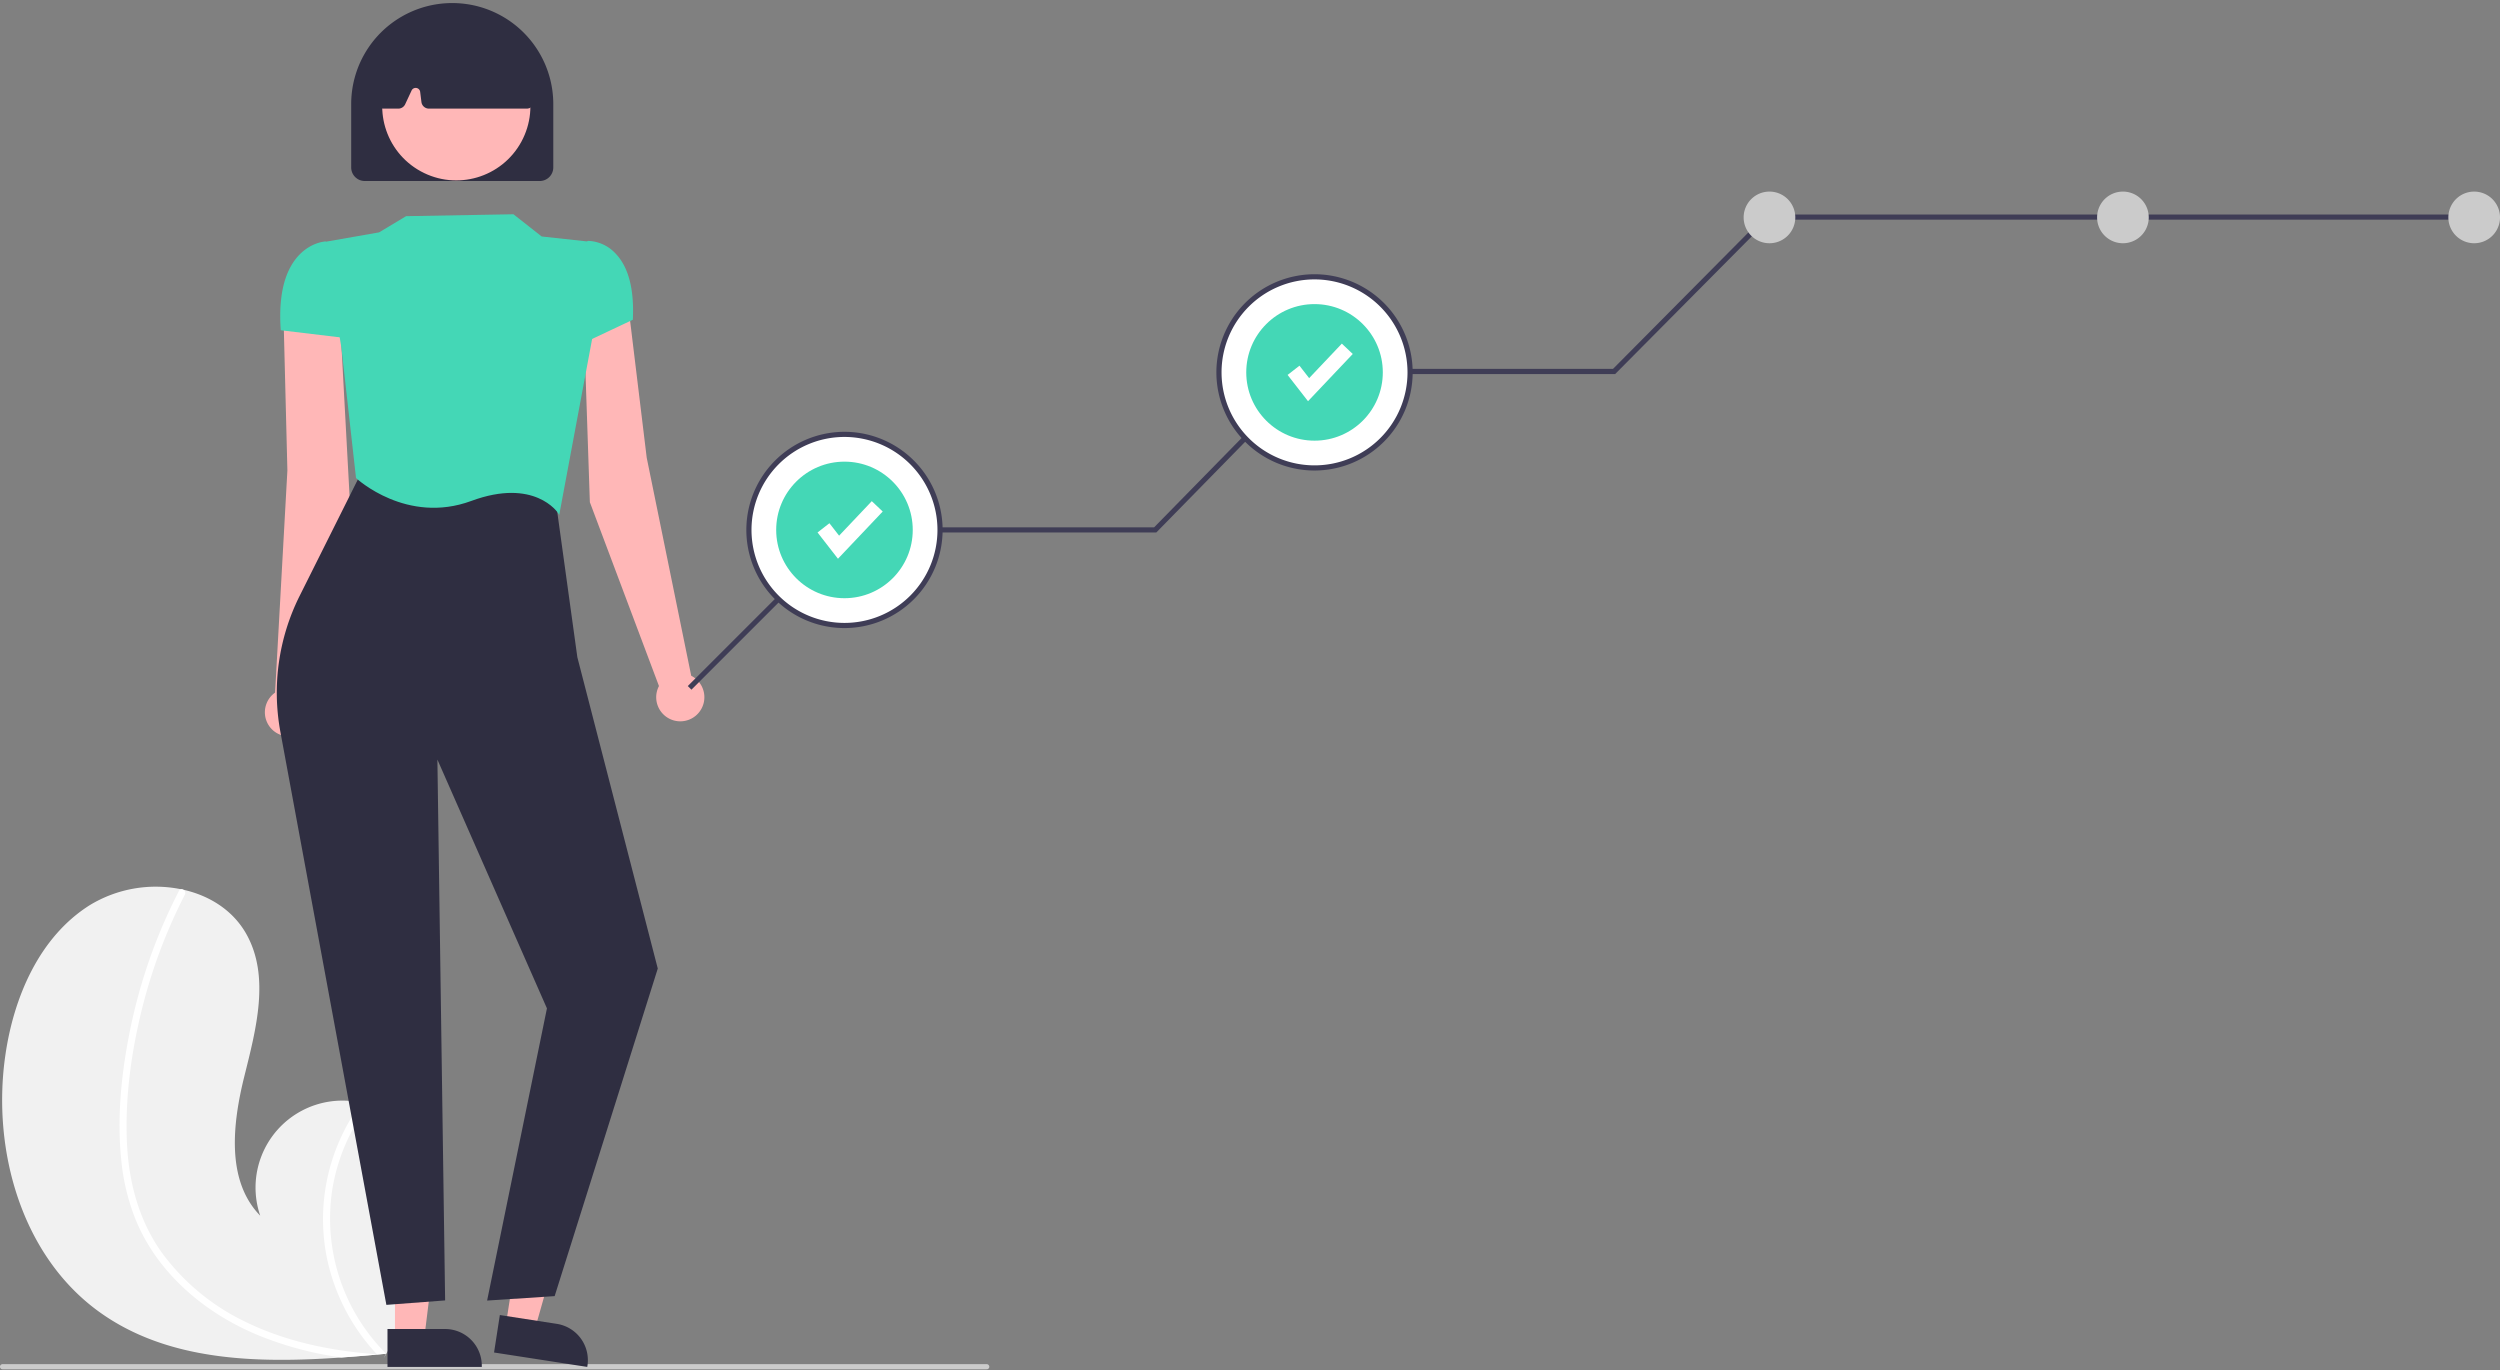<svg width="447" height="245" fill="none" xmlns="http://www.w3.org/2000/svg"><rect width="100%" height="100%" fill="#808080" stroke="none"/><g clip-path="url(#a)"><path d="M17.745 234.567c12.202 8.79 28.014 9.232 43.299 8.152a317.2 317.2 0 0 0 6.353-.518c.012-.003.029-.002.042-.005.1-.01.202-.02.299-.025l1.296-.122-.102.193-.318.601.343-.599c.034-.06.071-.12.105-.181 3.96-6.89 7.886-14.033 8.888-21.901 1.036-8.167-1.874-17.414-9.062-21.428a14.471 14.471 0 0 0-2.976-1.246 15.73 15.73 0 0 0-1.306-.331 15.548 15.548 0 0 0-18.079 20.209c-6.094-6.248-4.957-16.385-2.855-24.857 2.106-8.471 4.656-17.898.372-25.507-2.38-4.236-6.568-6.863-11.268-7.922-.144-.031-.288-.062-.432-.089a22.69 22.69 0 0 0-16.3 2.856c-8.986 5.662-13.6 16.398-15.099 26.915-2.413 16.924 2.928 35.811 16.8 45.805z" fill="#F1F1F1"/><path d="M21.685 207.439a38.57 38.57 0 0 0 2.662 10.868 33.495 33.495 0 0 0 5.2 8.493c4.385 5.275 10.183 9.242 16.481 11.884a61.767 61.767 0 0 0 15.016 4.035c2.134-.151 4.253-.327 6.353-.518.013-.003.03-.002.042-.005.101-.01.202-.02.299-.025l1.296-.122-.102.193-.318.601.343-.599c.034-.06.072-.12.105-.181a34.128 34.128 0 0 1-9.567-29.861 34.424 34.424 0 0 1 6.417-14.714c-.43-.131-.865-.237-1.306-.331a35.74 35.74 0 0 0-3.256 5.393 34.978 34.978 0 0 0-3.018 21.76 35.757 35.757 0 0 0 9.06 17.836c-.407-.028-.819-.062-1.222-.098-7.63-.647-15.243-2.287-22.163-5.647a39.914 39.914 0 0 1-14.954-12.269c-4.191-5.78-6.038-12.733-6.355-19.799-.336-7.565.645-15.263 2.372-22.62a94.963 94.963 0 0 1 7.977-21.732.683.683 0 0 0-.27-.901.585.585 0 0 0-.433-.089.507.507 0 0 0-.334.286c-.436.851-.864 1.703-1.276 2.564a96.044 96.044 0 0 0-7.517 22.546c-1.516 7.523-2.326 15.392-1.532 23.052z" fill="#fff"/><path d="M176.404 244.832H.462a.46.46 0 0 1-.327-.788.46.46 0 0 1 .327-.135h175.942a.462.462 0 1 1 0 .923z" fill="#CBCBCB"/><path d="m123.589 120.827-7.956-38.982-3.494-28.793-7.743 5.009 1.07 31.729 12.357 32.874a4.314 4.314 0 0 0-.469 2.464 4.315 4.315 0 0 0 3.084 3.676 4.309 4.309 0 0 0 4.959-6.239 4.304 4.304 0 0 0-1.808-1.738zM49.183 123.841l2.202-39.725-.729-28.994 10.236 3.83L62.6 90.498l-7.445 34.322a4.305 4.305 0 0 1-1.694 6.454 4.307 4.307 0 0 1-4.278-7.434zM70.62 239.335h5.23l2.488-20.173h-7.719l.001 20.173z" fill="#FFB7B7"/><path d="m69.283 237.628 10.3-.001a6.565 6.565 0 0 1 6.564 6.564v.213l-16.864.001v-6.777z" fill="#2F2E41"/><path d="m90.428 237.021 5.168.799 5.543-19.555-7.627-1.18-3.084 19.936z" fill="#FFB7B7"/><path d="m89.372 235.13 10.179 1.574a6.566 6.566 0 0 1 5.483 7.49l-.033.211-16.665-2.578 1.036-6.697zM69.084 233.312l-.027-.146-18.934-102.368a38.667 38.667 0 0 1 3.417-24.181L65 83.697l34.195 4.633 4.035 29.18 14.381 55.665-.014.045-18.425 58.528-12.076.794 10.697-52.244-19.587-44.487 1.382 96.705-10.504.796z" fill="#2F2E41"/><path d="m99.99 92.064-.226-.353c-.04-.064-4.194-6.322-15.497-2.143C72.73 93.834 63.788 85.594 63.7 85.51l-.044-.041-2.613-23.291-3.085-18.907 9.82-1.723 4.827-2.897 19.197-.341 5.052 3.973 8.294.904.759 17.228-.003.019-5.913 31.63z" fill="#44D7B6"/><path d="M102.74 62.081V47.33l2.333-4.256.094-.003a6.992 6.992 0 0 1 4.831 2.195c2.346 2.383 3.409 6.355 3.159 11.803l-.005.1-10.412 4.913zM62.088 60.478 50.2 59.05l-.009-.137c-.405-5.928.63-10.328 3.075-13.078 2.22-2.496 4.764-2.647 4.872-2.653l.068-.003 3.218 2.925.664 14.373z" fill="#44D7B6"/><path d="M96.5 32.365H65.22a2.43 2.43 0 0 1-2.427-2.427V18.614a18.067 18.067 0 1 1 36.135 0v11.326a2.43 2.43 0 0 1-2.427 2.426z" fill="#2F2E41"/><path d="M93.21 25.361c3.508-6.419 1.15-14.467-5.27-17.976-6.42-3.51-14.468-1.15-17.977 5.269-3.509 6.42-1.15 14.468 5.27 17.977 6.419 3.509 14.467 1.15 17.976-5.27z" fill="#FFB7B7"/><path d="M94.178 19.422H76.69a1.351 1.351 0 0 1-1.338-1.182l-.226-1.81a.808.808 0 0 0-1.536-.243l-1.147 2.457a1.353 1.353 0 0 1-1.221.778h-2.657a1.349 1.349 0 0 1-1.342-1.477l1.047-10.94a1.358 1.358 0 0 1 .77-1.099c8.01-3.739 16.132-3.734 24.141.014a1.35 1.35 0 0 1 .763 1.035l1.569 10.927a1.349 1.349 0 0 1-1.335 1.54z" fill="#2F2E41"/><path d="m123.63 123.316-.653-.653 28.382-28.382h55.003l27.751-28.324h54.292l27.392-27.605h127.508v.923H316.182L288.79 66.88h-54.289L206.75 95.204h-55.008l-28.112 28.112z" fill="#3F3D56"/><path d="M235.037 83.668c9.437 0 17.087-7.65 17.087-17.087 0-9.436-7.65-17.086-17.087-17.086-9.436 0-17.086 7.65-17.086 17.087 0 9.436 7.65 17.086 17.086 17.086z" fill="#fff"/><path d="M316.313 43.492a4.618 4.618 0 1 0 0-9.235 4.618 4.618 0 0 0 0 9.235zM442.384 43.492a4.617 4.617 0 1 0 0-9.235 4.617 4.617 0 0 0 0 9.235zM379.579 43.492a4.618 4.618 0 1 0 0-9.236 4.618 4.618 0 0 0 0 9.236z" fill="#CBCBCB"/><path d="M235.038 84.13a17.55 17.55 0 0 1-17.211-20.972 17.556 17.556 0 0 1 13.788-13.787 17.549 17.549 0 0 1 20.971 17.21 17.565 17.565 0 0 1-17.548 17.548zm0-34.173a16.625 16.625 0 1 0 16.625 16.624 16.642 16.642 0 0 0-16.625-16.624z" fill="#3F3D56"/><path d="M235.038 78.79c6.742 0 12.208-5.466 12.208-12.209 0-6.742-5.466-12.208-12.208-12.208S222.83 59.84 222.83 66.582c0 6.742 5.466 12.208 12.208 12.208z" fill="#44D7B6"/><path d="m233.874 71.735-3.653-4.698 2.124-1.653 1.731 2.225 5.844-6.17 1.954 1.851-8 8.445zM150.992 111.837c9.437 0 17.087-7.65 17.087-17.086 0-9.437-7.65-17.087-17.087-17.087-9.436 0-17.086 7.65-17.086 17.087 0 9.436 7.65 17.086 17.086 17.086z" fill="#fff"/><path d="M150.993 112.299a17.544 17.544 0 0 1-16.212-10.833 17.547 17.547 0 1 1 33.76-6.715 17.565 17.565 0 0 1-17.548 17.548zm0-34.173a16.625 16.625 0 1 0 16.625 16.625 16.642 16.642 0 0 0-16.625-16.625z" fill="#3F3D56"/><path d="M150.991 106.959c6.743 0 12.208-5.466 12.208-12.208 0-6.743-5.465-12.208-12.208-12.208-6.742 0-12.208 5.465-12.208 12.208 0 6.742 5.466 12.208 12.208 12.208z" fill="#44D7B6"/><path d="m149.829 99.904-3.653-4.698 2.124-1.653 1.731 2.225 5.844-6.17 1.955 1.851-8.001 8.445z" fill="#fff"/></g><defs><clipPath id="a"><path fill="#fff" transform="translate(0 .545)" d="M0 0h447v244.287H0z"/></clipPath></defs></svg>